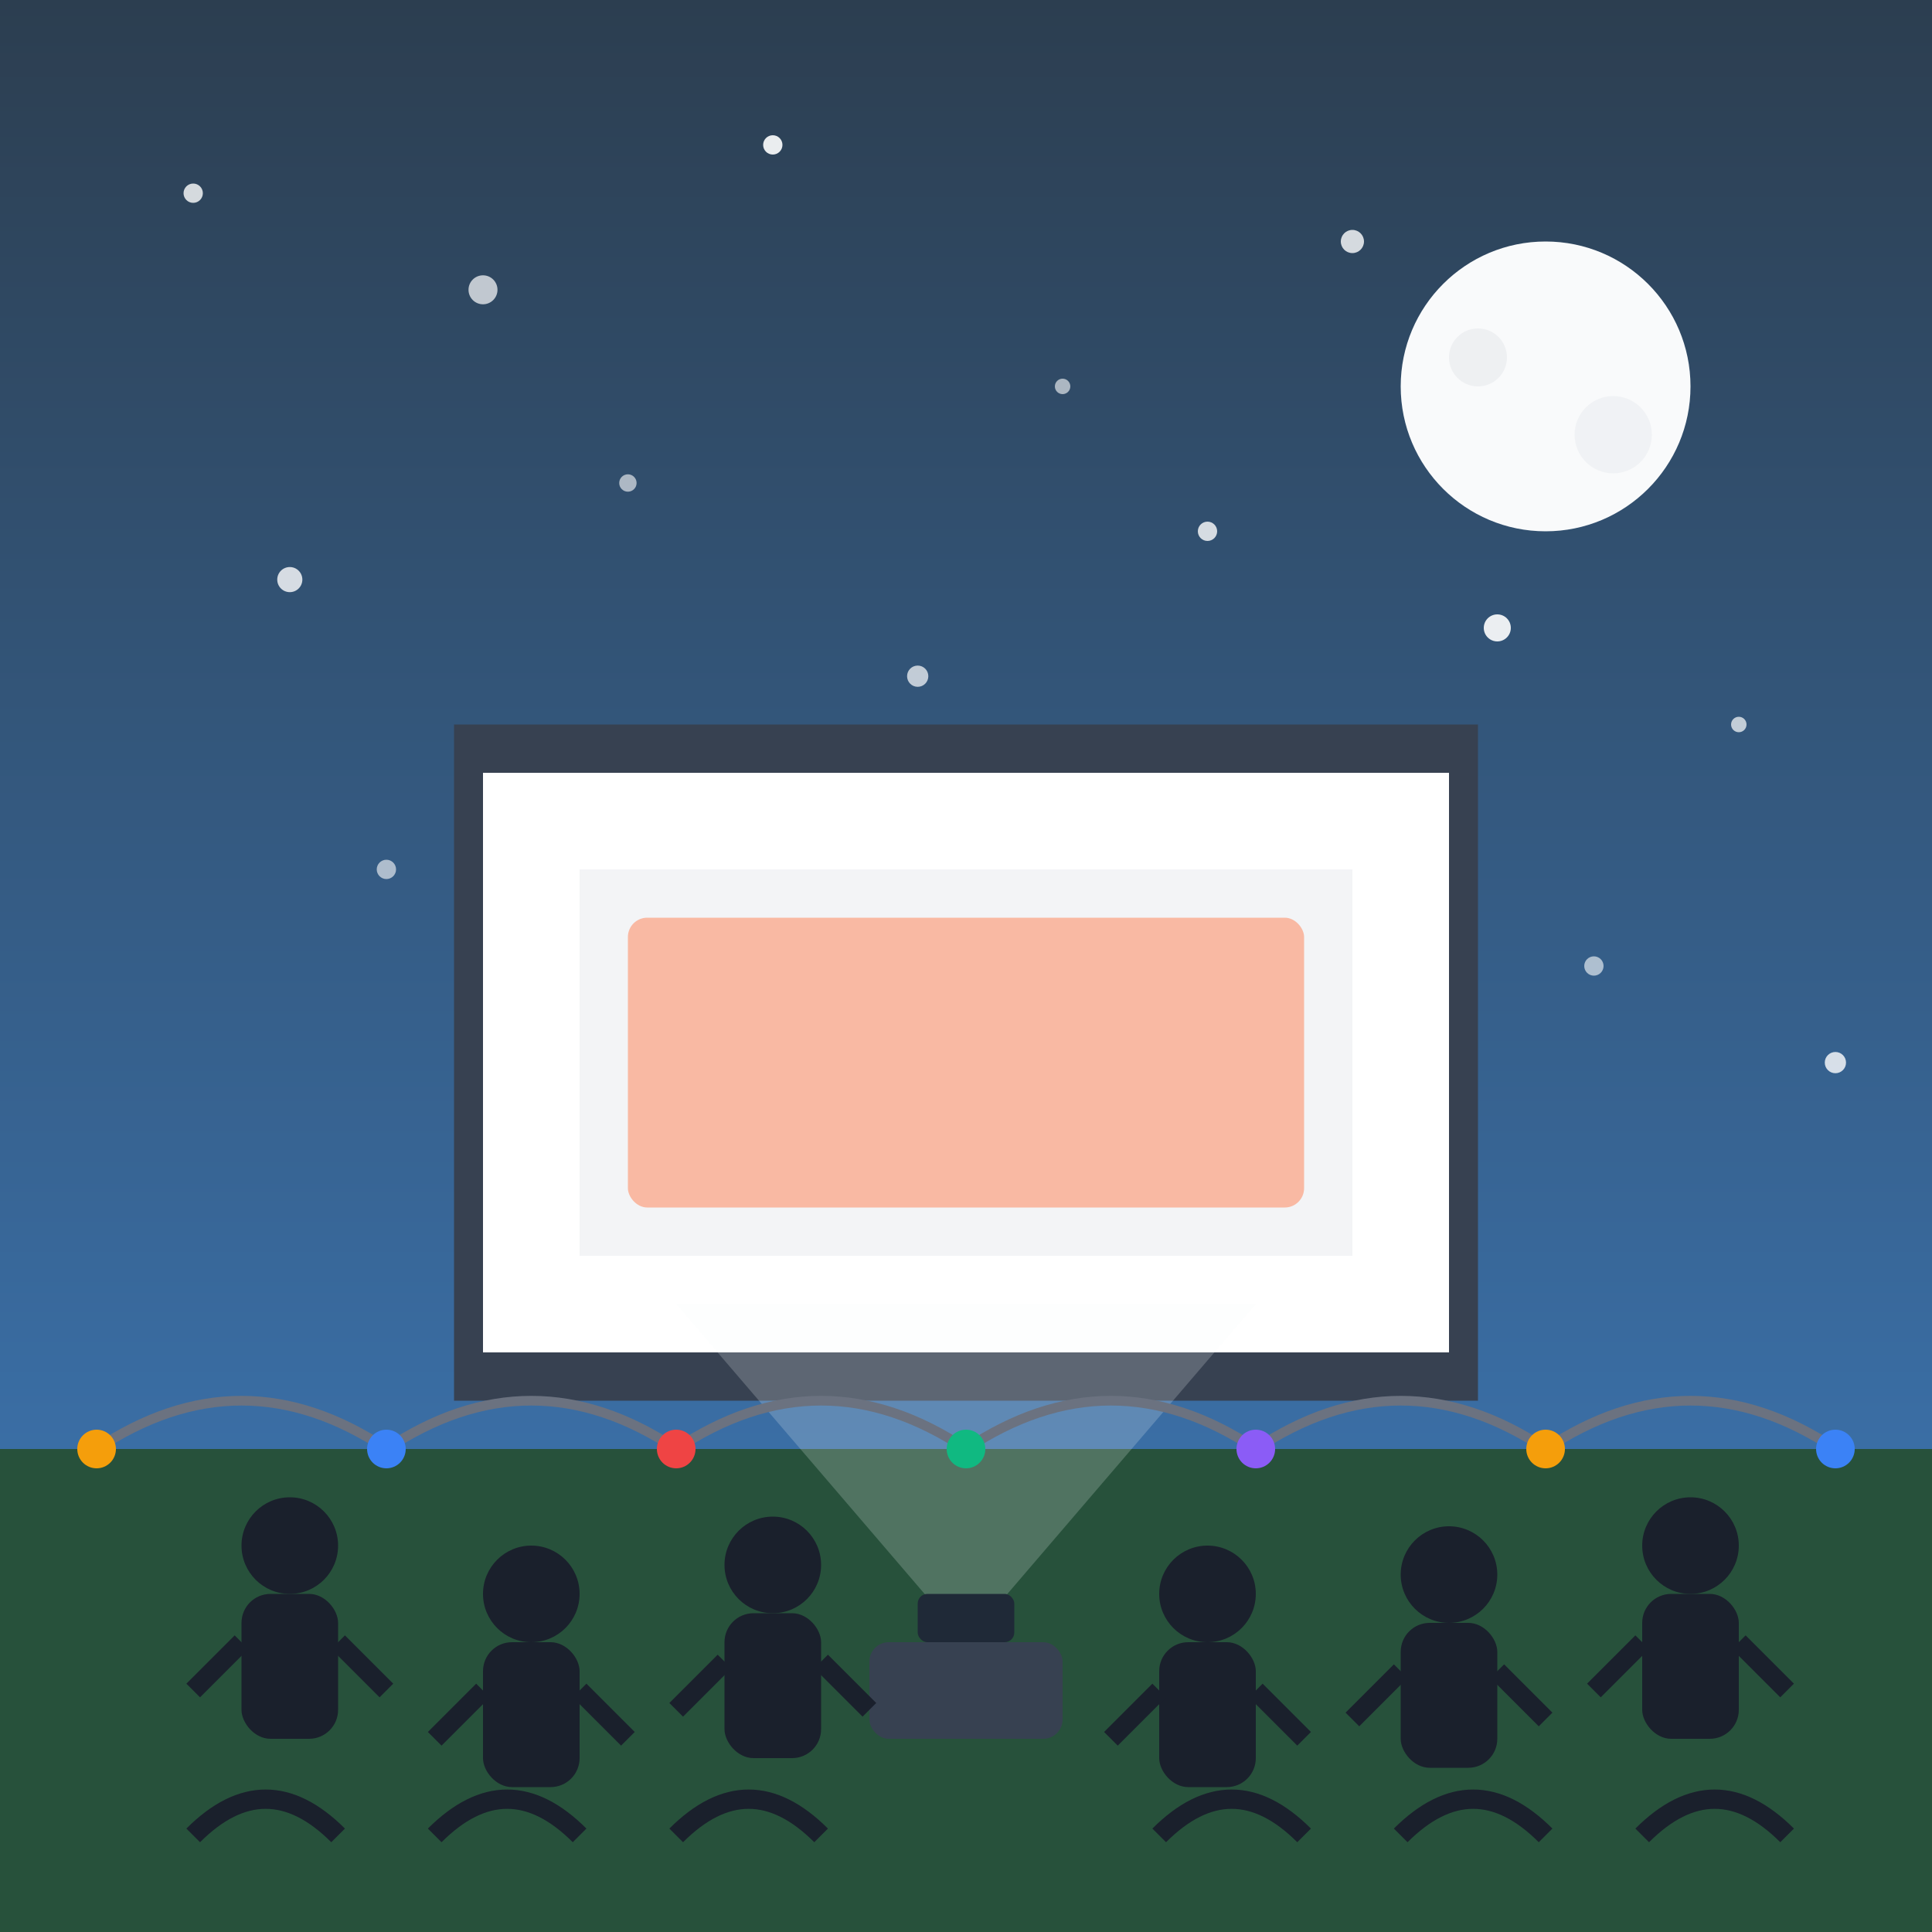 <?xml version="1.0" encoding="UTF-8"?>
<svg width="200" height="200" viewBox="0 0 200 200" xmlns="http://www.w3.org/2000/svg">
  <defs>
    <linearGradient id="sky-gradient" x1="0%" y1="0%" x2="0%" y2="100%">
      <stop offset="0%" stop-color="#2c3e50" />
      <stop offset="100%" stop-color="#3a6ea5" />
    </linearGradient>
    <filter id="glow" x="-20%" y="-20%" width="140%" height="140%">
      <feGaussianBlur stdDeviation="2" result="blur" />
      <feComposite in="SourceGraphic" in2="blur" operator="over" />
    </filter>
  </defs>
  
  <!-- Sky background -->
  <rect x="0" y="0" width="200" height="150" fill="url(#sky-gradient)" />
  
  <!-- Ground -->
  <rect x="0" y="150" width="200" height="50" fill="#27513b" />
  
  <!-- Stars in the sky -->
  <g fill="white">
    <circle cx="20" cy="20" r="1" opacity="0.8" />
    <circle cx="50" cy="30" r="1.5" opacity="0.7" />
    <circle cx="80" cy="15" r="1" opacity="0.9" />
    <circle cx="110" cy="40" r="0.8" opacity="0.6" />
    <circle cx="140" cy="25" r="1.2" opacity="0.8" />
    <circle cx="170" cy="35" r="1" opacity="0.7" />
    <circle cx="30" cy="60" r="1.3" opacity="0.8" />
    <circle cx="65" cy="50" r="0.9" opacity="0.6" />
    <circle cx="95" cy="70" r="1.1" opacity="0.7" />
    <circle cx="125" cy="55" r="1" opacity="0.8" />
    <circle cx="155" cy="65" r="1.4" opacity="0.9" />
    <circle cx="180" cy="75" r="0.8" opacity="0.7" />
    <circle cx="40" cy="90" r="1" opacity="0.6" />
    <circle cx="75" cy="85" r="1.2" opacity="0.8" />
    <circle cx="105" cy="95" r="0.9" opacity="0.7" />
    <circle cx="135" cy="80" r="1.3" opacity="0.9" />
    <circle cx="165" cy="100" r="1" opacity="0.6" />
    <circle cx="190" cy="110" r="1.1" opacity="0.8" />
  </g>
  
  <!-- Moon -->
  <circle cx="160" cy="40" r="15" fill="#f9fafb" filter="url(#glow)" />
  <circle cx="153" cy="37" r="3" fill="#e5e7eb" opacity="0.5" />
  <circle cx="167" cy="45" r="4" fill="#e5e7eb" opacity="0.4" />
  
  <!-- Movie screen -->
  <rect x="50" y="80" width="100" height="60" fill="white" />
  <rect x="60" y="90" width="80" height="40" fill="#f3f4f6" />
  <rect x="47" y="75" width="106" height="5" fill="#374151" />
  <rect x="47" y="140" width="106" height="5" fill="#374151" />
  <rect x="47" y="80" width="3" height="60" fill="#374151" />
  <rect x="150" y="80" width="3" height="60" fill="#374151" />
  
  <!-- Projector light beam -->
  <path d="M100,170 L70,135 L130,135 Z" fill="#f9fafb" opacity="0.2" />
  
  <!-- Projector -->
  <rect x="90" y="170" width="20" height="10" rx="2" fill="#374151" />
  <rect x="95" y="165" width="10" height="5" rx="1" fill="#1f2937" />
  
  <!-- People silhouettes on the ground -->
  <g fill="#1a202c">
    <!-- Person 1 -->
    <circle cx="30" cy="160" r="5" />
    <rect x="25" y="165" width="10" height="15" rx="3" />
    <line x1="25" y1="170" x2="20" y2="175" stroke="#1a202c" stroke-width="2" />
    <line x1="35" y1="170" x2="40" y2="175" stroke="#1a202c" stroke-width="2" />
    
    <!-- Person 2 -->
    <circle cx="55" cy="165" r="5" />
    <rect x="50" y="170" width="10" height="15" rx="3" />
    <line x1="50" y1="175" x2="45" y2="180" stroke="#1a202c" stroke-width="2" />
    <line x1="60" y1="175" x2="65" y2="180" stroke="#1a202c" stroke-width="2" />
    
    <!-- Person 3 -->
    <circle cx="80" cy="162" r="5" />
    <rect x="75" y="167" width="10" height="15" rx="3" />
    <line x1="75" y1="172" x2="70" y2="177" stroke="#1a202c" stroke-width="2" />
    <line x1="85" y1="172" x2="90" y2="177" stroke="#1a202c" stroke-width="2" />
    
    <!-- Person 4 -->
    <circle cx="125" cy="165" r="5" />
    <rect x="120" y="170" width="10" height="15" rx="3" />
    <line x1="120" y1="175" x2="115" y2="180" stroke="#1a202c" stroke-width="2" />
    <line x1="130" y1="175" x2="135" y2="180" stroke="#1a202c" stroke-width="2" />
    
    <!-- Person 5 -->
    <circle cx="150" cy="163" r="5" />
    <rect x="145" y="168" width="10" height="15" rx="3" />
    <line x1="145" y1="173" x2="140" y2="178" stroke="#1a202c" stroke-width="2" />
    <line x1="155" y1="173" x2="160" y2="178" stroke="#1a202c" stroke-width="2" />
    
    <!-- Person 6 -->
    <circle cx="175" cy="160" r="5" />
    <rect x="170" y="165" width="10" height="15" rx="3" />
    <line x1="170" y1="170" x2="165" y2="175" stroke="#1a202c" stroke-width="2" />
    <line x1="180" y1="170" x2="185" y2="175" stroke="#1a202c" stroke-width="2" />
  </g>
  
  <!-- Simple sitting people in front row -->
  <path d="M20,190 C25,185 30,185 35,190" stroke="#1a202c" stroke-width="2" fill="none" />
  <path d="M45,190 C50,185 55,185 60,190" stroke="#1a202c" stroke-width="2" fill="none" />
  <path d="M70,190 C75,185 80,185 85,190" stroke="#1a202c" stroke-width="2" fill="none" />
  <path d="M120,190 C125,185 130,185 135,190" stroke="#1a202c" stroke-width="2" fill="none" />
  <path d="M145,190 C150,185 155,185 160,190" stroke="#1a202c" stroke-width="2" fill="none" />
  <path d="M170,190 C175,185 180,185 185,190" stroke="#1a202c" stroke-width="2" fill="none" />
  
  <!-- String lights -->
  <path d="M10,150 Q25,140 40,150 Q55,140 70,150 Q85,140 100,150 Q115,140 130,150 Q145,140 160,150 Q175,140 190,150" stroke="#6b7280" stroke-width="1" fill="none" />
  
  <!-- Light bulbs -->
  <g filter="url(#glow)">
    <circle cx="10" cy="150" r="2" fill="#f59e0b" />
    <circle cx="40" cy="150" r="2" fill="#3b82f6" />
    <circle cx="70" cy="150" r="2" fill="#ef4444" />
    <circle cx="100" cy="150" r="2" fill="#10b981" />
    <circle cx="130" cy="150" r="2" fill="#8b5cf6" />
    <circle cx="160" cy="150" r="2" fill="#f59e0b" />
    <circle cx="190" cy="150" r="2" fill="#3b82f6" />
  </g>
  
  <!-- Film display on screen (simplified) -->
  <rect x="65" y="95" width="70" height="30" rx="2" fill="#ff7f50" opacity="0.5" />
</svg>